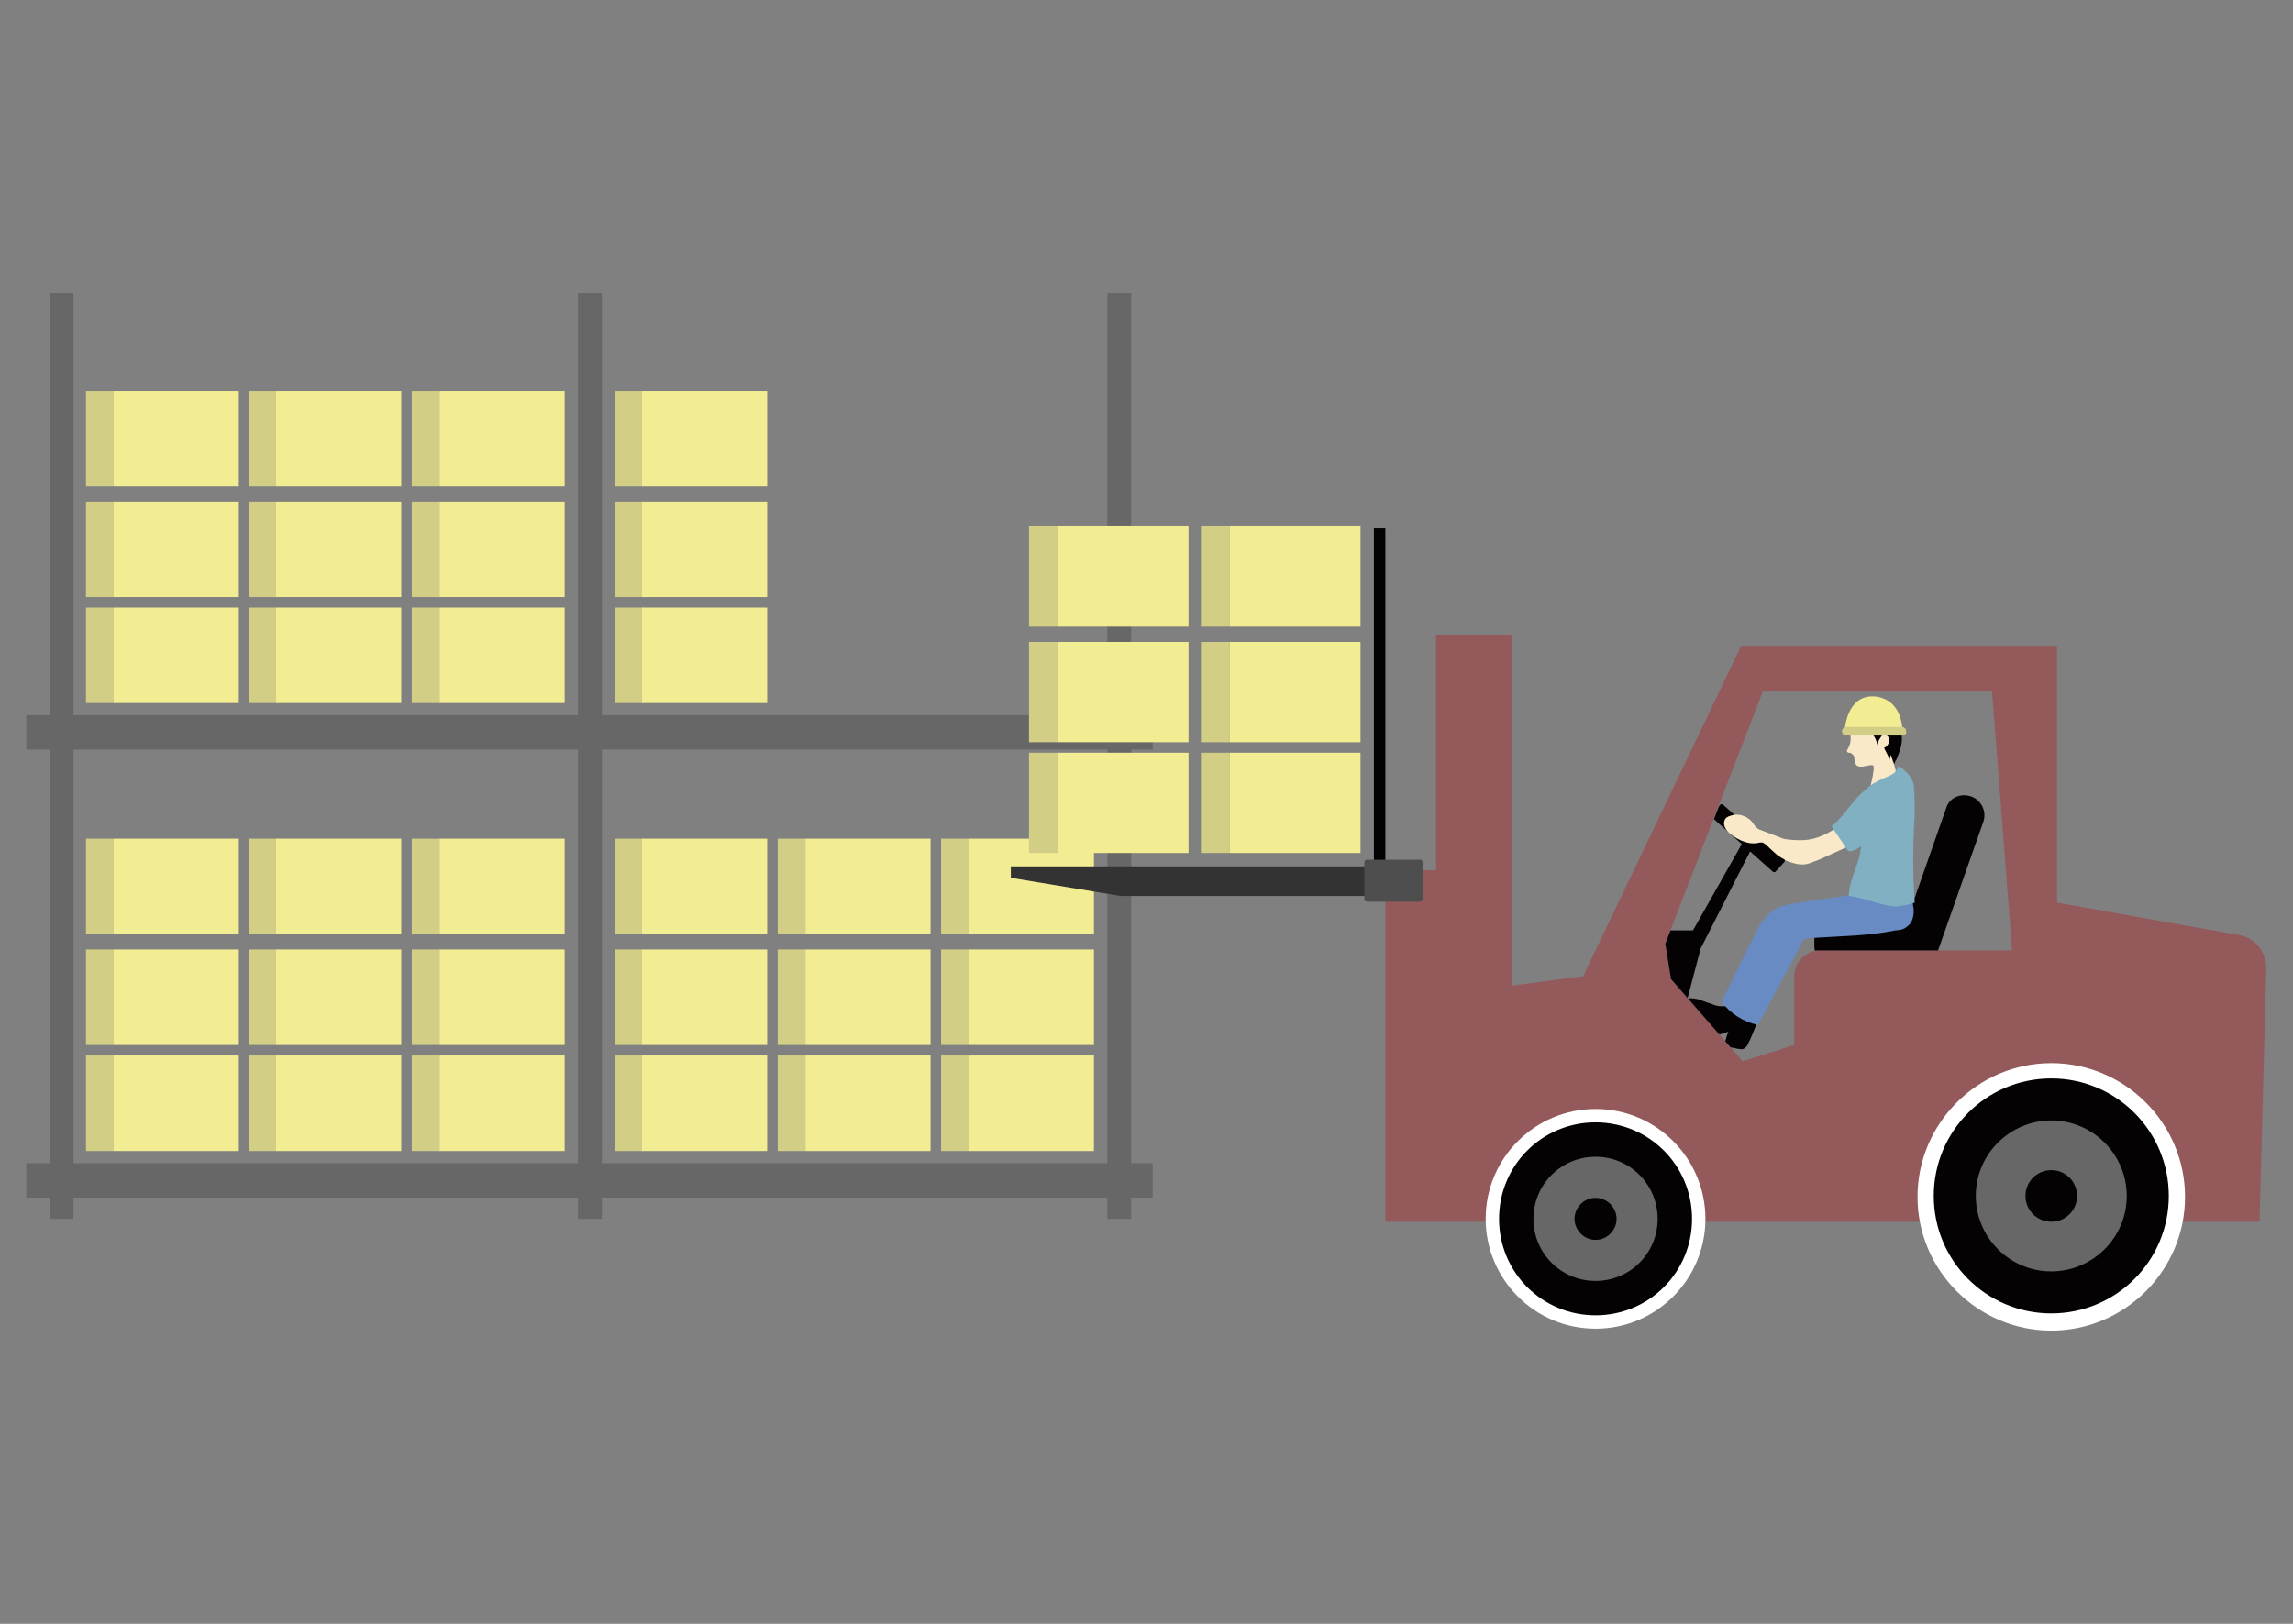 <?xml version="1.0" encoding="utf-8"?>
<!-- Generator: Adobe Illustrator 24.1.1, SVG Export Plug-In . SVG Version: 6.00 Build 0)  -->
<svg version="1.1" id="レイヤー_1" xmlns="http://www.w3.org/2000/svg" xmlns:xlink="http://www.w3.org/1999/xlink" x="0px"
	 y="0px" viewBox="0 0 240 170" style="enable-background:new 0 0 240 170;" xml:space="preserve">
<rect x="0" y="0" width="240" height="170" fill="#808080" stroke="none"/>
<style type="text/css">
	.st0{fill:#D2CE85;}
	.st1{fill:#F2EC93;}
	.st2{fill:#676767;}
	.st3{fill:#040202;}
	.st4{fill:#333333;}
	.st5{fill:#93595B;}
	.st6{clip-path:url(#SVGID_2_);}
	.st7{fill:#F9E9C9;}
	.st8{fill:#678BC2;}
	.st9{fill:#80B0C2;}
	.st10{fill:#4E4E4E;}
	.st11{fill:#FFFFFF;}
</style>
<g>
	<g>
		<g>
			<g>
				<g>
					<g>
						<rect x="43.1" y="63.6" class="st0" width="2.9" height="10"/>
						<rect x="46" y="63.6" class="st1" width="13.1" height="10"/>
					</g>
					<g>
						<rect x="26.1" y="63.6" class="st0" width="2.9" height="10"/>
						<rect x="28.9" y="63.6" class="st1" width="13.1" height="10"/>
					</g>
					<g>
						<rect x="9" y="63.6" class="st0" width="2.9" height="10"/>
						<rect x="11.9" y="63.6" class="st1" width="13.1" height="10"/>
					</g>
				</g>
				<g>
					<g>
						<rect x="43.1" y="52.5" class="st0" width="2.9" height="10"/>
						<rect x="46" y="52.5" class="st1" width="13.1" height="10"/>
					</g>
					<g>
						<rect x="26.1" y="52.5" class="st0" width="2.9" height="10"/>
						<rect x="28.9" y="52.5" class="st1" width="13.1" height="10"/>
					</g>
					<g>
						<rect x="9" y="52.5" class="st0" width="2.9" height="10"/>
						<rect x="11.9" y="52.5" class="st1" width="13.1" height="10"/>
					</g>
				</g>
				<g>
					<g>
						<rect x="43.1" y="40.9" class="st0" width="2.9" height="10"/>
						<rect x="46" y="40.9" class="st1" width="13.1" height="10"/>
					</g>
					<g>
						<rect x="26.1" y="40.9" class="st0" width="2.9" height="10"/>
						<rect x="28.9" y="40.9" class="st1" width="13.1" height="10"/>
					</g>
					<g>
						<rect x="9" y="40.9" class="st0" width="2.9" height="10"/>
						<rect x="11.9" y="40.9" class="st1" width="13.1" height="10"/>
					</g>
				</g>
			</g>
			<g>
				<g>
					<g>
						<rect x="43.1" y="110.5" class="st0" width="2.9" height="10"/>
						<rect x="46" y="110.5" class="st1" width="13.1" height="10"/>
					</g>
					<g>
						<rect x="26.1" y="110.5" class="st0" width="2.9" height="10"/>
						<rect x="28.9" y="110.5" class="st1" width="13.1" height="10"/>
					</g>
					<g>
						<rect x="9" y="110.5" class="st0" width="2.9" height="10"/>
						<rect x="11.9" y="110.5" class="st1" width="13.1" height="10"/>
					</g>
				</g>
				<g>
					<g>
						<rect x="43.1" y="99.4" class="st0" width="2.9" height="10"/>
						<rect x="46" y="99.4" class="st1" width="13.1" height="10"/>
					</g>
					<g>
						<rect x="26.1" y="99.4" class="st0" width="2.9" height="10"/>
						<rect x="28.9" y="99.4" class="st1" width="13.1" height="10"/>
					</g>
					<g>
						<rect x="9" y="99.4" class="st0" width="2.9" height="10"/>
						<rect x="11.9" y="99.4" class="st1" width="13.1" height="10"/>
					</g>
				</g>
				<g>
					<g>
						<rect x="43.1" y="87.8" class="st0" width="2.9" height="10"/>
						<rect x="46" y="87.8" class="st1" width="13.1" height="10"/>
					</g>
					<g>
						<rect x="26.1" y="87.8" class="st0" width="2.9" height="10"/>
						<rect x="28.9" y="87.8" class="st1" width="13.1" height="10"/>
					</g>
					<g>
						<rect x="9" y="87.8" class="st0" width="2.9" height="10"/>
						<rect x="11.9" y="87.8" class="st1" width="13.1" height="10"/>
					</g>
				</g>
			</g>
			<g>
				<g>
					<g>
						<rect x="98.5" y="110.5" class="st0" width="2.9" height="10"/>
						<rect x="101.4" y="110.5" class="st1" width="13.1" height="10"/>
					</g>
					<g>
						<rect x="81.4" y="110.5" class="st0" width="2.9" height="10"/>
						<rect x="84.3" y="110.5" class="st1" width="13.1" height="10"/>
					</g>
					<g>
						<rect x="64.4" y="110.5" class="st0" width="2.9" height="10"/>
						<rect x="67.2" y="110.5" class="st1" width="13.1" height="10"/>
					</g>
				</g>
				<g>
					<g>
						<rect x="98.5" y="99.4" class="st0" width="2.9" height="10"/>
						<rect x="101.4" y="99.4" class="st1" width="13.1" height="10"/>
					</g>
					<g>
						<rect x="81.4" y="99.4" class="st0" width="2.9" height="10"/>
						<rect x="84.3" y="99.4" class="st1" width="13.1" height="10"/>
					</g>
					<g>
						<rect x="64.4" y="99.4" class="st0" width="2.9" height="10"/>
						<rect x="67.2" y="99.4" class="st1" width="13.1" height="10"/>
					</g>
				</g>
				<g>
					<g>
						<rect x="98.5" y="87.8" class="st0" width="2.9" height="10"/>
						<rect x="101.4" y="87.8" class="st1" width="13.1" height="10"/>
					</g>
					<g>
						<rect x="81.4" y="87.8" class="st0" width="2.9" height="10"/>
						<rect x="84.3" y="87.8" class="st1" width="13.1" height="10"/>
					</g>
					<g>
						<rect x="64.4" y="87.8" class="st0" width="2.9" height="10"/>
						<rect x="67.2" y="87.8" class="st1" width="13.1" height="10"/>
					</g>
				</g>
			</g>
			<g>
				<g>
					<rect x="5.2" y="30.7" class="st2" width="2.5" height="96.9"/>
					<rect x="60.5" y="30.7" class="st2" width="2.5" height="96.9"/>
					<rect x="115.9" y="30.7" class="st2" width="2.5" height="96.9"/>
				</g>
				
					<rect x="60" y="17.7" transform="matrix(6.123234e-17 -1 1 6.123234e-17 -14.947 138.472)" class="st2" width="3.6" height="117.9"/>
				
					<rect x="60" y="64.6" transform="matrix(6.123234e-17 -1 1 6.123234e-17 -61.851 185.376)" class="st2" width="3.6" height="117.9"/>
			</g>
			<g>
				<g>
					<rect x="64.4" y="63.6" class="st0" width="2.9" height="10"/>
					<rect x="67.2" y="63.6" class="st1" width="13.1" height="10"/>
				</g>
				<g>
					<rect x="64.4" y="52.5" class="st0" width="2.9" height="10"/>
					<rect x="67.2" y="52.5" class="st1" width="13.1" height="10"/>
				</g>
				<g>
					<rect x="64.4" y="40.9" class="st0" width="2.9" height="10"/>
					<rect x="67.2" y="40.9" class="st1" width="13.1" height="10"/>
				</g>
			</g>
		</g>
		<g>
			<rect x="143.8" y="55.3" class="st3" width="1.2" height="36"/>
			<g>
				<g>
					<rect x="107.7" y="78.8" class="st0" width="3" height="10.5"/>
					<rect x="110.7" y="78.8" class="st1" width="13.7" height="10.5"/>
				</g>
				<g>
					<rect x="107.7" y="67.2" class="st0" width="3" height="10.5"/>
					<rect x="110.7" y="67.2" class="st1" width="13.7" height="10.5"/>
				</g>
				<g>
					<rect x="107.7" y="55.1" class="st0" width="3" height="10.5"/>
					<rect x="110.7" y="55.1" class="st1" width="13.7" height="10.5"/>
				</g>
			</g>
			<g>
				<g>
					<rect x="125.7" y="78.8" class="st0" width="3" height="10.5"/>
					<rect x="128.7" y="78.8" class="st1" width="13.7" height="10.5"/>
				</g>
				<g>
					<rect x="125.7" y="67.2" class="st0" width="3" height="10.5"/>
					<rect x="128.7" y="67.2" class="st1" width="13.7" height="10.5"/>
				</g>
				<g>
					<rect x="125.7" y="55.1" class="st0" width="3" height="10.5"/>
					<rect x="128.7" y="55.1" class="st1" width="13.7" height="10.5"/>
				</g>
			</g>
			<polygon class="st4" points="145.8,90.7 105.8,90.7 105.8,91.9 117.3,93.8 145.8,93.8 			"/>
			<path class="st5" d="M234.4,97.9l-19.1-3.4V67.7h-33.1l-16.5,34.5l-7.5,1V66.5h-7.9v24.6h-5.3v36.8h9h82.5l0.7-26.5
				C237.2,99.7,236.1,98.2,234.4,97.9z M190.5,99.5c-1.5,0-2.7,1.2-2.7,2.7v7.2l-5.4,1.7l-7.5-8.6l-0.6-3.7l10.2-26.4h24l2.1,27.1
				H190.5z"/>
			<g>
				<defs>
					<path id="SVGID_1_" d="M184.6,72.4h24l2.1,27.1h-20.4c-1.4,0-2.5,1.1-2.5,2.5v7.4l-5.4,1.7l-7.5-8.6l-0.6-3.7L184.6,72.4z"/>
				</defs>
				<clipPath id="SVGID_2_">
					<use xlink:href="#SVGID_1_"  style="overflow:visible;"/>
				</clipPath>
				<g class="st6">
					<path class="st3" d="M202.5,100.5h-11.2c-0.8,0-1.4-0.6-1.4-1.4v-1.4c0-0.8,0.6-1.4,1.4-1.4h8.3l4.1-11.7
						c0.3-1,1.3-1.5,2.3-1.3l0,0c1.2,0.2,2,1.5,1.6,2.7L202.5,100.5z"/>
					<g>
						<path class="st7" d="M193.6,76.7c0.2,0.6,0.1,1.2-0.2,1.7c0,0.1-0.1,0.1-0.1,0.2c0,0.1,0.1,0.2,0.2,0.2c0.1,0,0.2,0,0.3,0.1
							c0.2,0.1,0.3,0.3,0.3,0.6c0,0.2,0.1,0.5,0.2,0.6c0.2,0.2,0.6,0.2,0.9,0.1c0.2,0,0.4-0.1,0.6-0.1c0.1,0,0.1,0,0.2,0
							c0,0,0.1,0.1,0.1,0.1c0.1,0.3-0.2,1.6-0.3,2c0.8-0.1,2.3-0.5,2.7-1.2c-0.1-0.4-0.2-0.9-0.4-1.3c0-0.2-0.1-0.3-0.1-0.5
							c0-0.2,0.1-0.3,0.2-0.5c0.4-0.8,0.5-1.7,0.1-2.6"/>
						<path class="st3" d="M195.8,76.7c0.4,0.3,0.6,0.8,0.7,1.3c0-0.3,0.2-0.6,0.4-0.9c0.1-0.1,0.1-0.2,0.2-0.2c0.1,0,0.3,0,0.4,0.1
							c0.1,0.1,0.2,0.2,0.2,0.3c0.1,0.4-0.1,0.8-0.5,1c0.2,0.4,0.4,0.8,0.6,1.2c0-0.2,0.1-0.3,0.1-0.5c0.1,0.3,0.2,0.6,0.4,1
							c0-0.2,0.1-0.4,0.2-0.5c0.2-0.5,0.4-1,0.5-1.5c0.1-0.5,0.1-1.1-0.1-1.6c-0.2,0.1-0.5,0.1-0.8,0.1"/>
						<g>
							<path class="st1" d="M193.1,76.3c0,0,0.2-3.5,3-3.4c3,0.2,3,3.4,3,3.4"/>
							<path class="st0" d="M199.1,77l-5.9,0c-0.2,0-0.4-0.2-0.4-0.4l0-0.1c0-0.2,0.2-0.4,0.4-0.4l5.9,0c0.2,0,0.4,0.2,0.4,0.4v0.1
								C199.6,76.8,199.4,76.9,199.1,77z"/>
						</g>
					</g>
					<path class="st3" d="M181.1,105.2c-0.5,0.2-1.2,0.2-1.7,0c-0.6-0.2-1.1-0.4-1.7-0.6c-0.5-0.1-1.1-0.2-1.4,0.2
						c-0.3,0.3-0.3,0.8-0.2,1.2c0.2,0.4,0.5,0.7,0.8,1c0.6,0.6,1.2,1.3,2.1,1.4c0.6,0.1,1.3-0.2,1.9-0.4c-0.2,0.5-0.3,1-0.5,1.5
						c0.5,0.1,1,0.2,1.5,0.3c0.2,0,0.4,0.1,0.6,0c0.2-0.1,0.4-0.3,0.5-0.6c0.5-1,0.9-2.1,1.2-3.2"/>
					<path class="st8" d="M199.9,93.6c0.2,0.6,0.4,1.2,0.4,1.8c0,0.6-0.2,1.3-0.7,1.6c-0.3,0.3-0.8,0.4-1.2,0.4
						c-2.9,0.6-5.9,0.6-8.8,0.8c-0.3,0-0.6,0-0.8,0.2c-0.2,0.1-0.2,0.3-0.3,0.5c-1.5,2.8-3,5.6-4.5,8.4c-1.5-0.3-2.9-1.2-3.8-2.4
						c1.1-2.3,2.2-4.6,3.4-6.9c0.5-1.1,1.2-2.3,2.3-2.9c0.6-0.3,1.2-0.4,1.8-0.5c2.4-0.4,4.9-0.7,7.3-1.1"/>
					<path class="st7" d="M193.1,86.1c-1.2,0.8-2.4,1.6-3.8,1.8c-1.2,0.2-3.8-0.1-4.8-0.7c-0.4-0.3,0.2-0.1-0.3-0.3
						c-0.5-0.3-0.8-0.6-1.3-0.4c-0.5,0.3-0.7,0.5-0.5,1c0.2,0.4,0.6,0.7,1.1,0.9c0.5,0.2,0.4,0.2,0.9,0.4c0,0,2.9,1.8,4.3,1.7
						c0.6,0,1.1-0.3,1.7-0.5c1.5-0.7,2.9-1.3,4.4-2"/>
					<path class="st9" d="M195.1,82.8c-1.3,1.1-2.1,2.7-3.4,3.7c0.5,0.8,1.1,1.6,1.6,2.4c0.1,0.1,0.1,0.2,0.2,0.2c0.1,0,0.2,0,0.3,0
						c0.4-0.1,0.7-0.3,1-0.5c-0.2,2-1.2,3.2-1.3,5.2c1.3,0.1,3.4,1,4.8,1.1c0.6,0,1.5-0.2,2.1-0.4c-0.2-3.4-0.2-5.8,0-9.2
						c0-0.8,0-2.4-0.1-3.2c-0.2-0.8-0.9-1.5-1.6-1.9c-0.2,0.8-0.9,1-1.6,1.3C196.4,81.8,195.7,82.2,195.1,82.8z"/>
					<path class="st3" d="M186.8,90.2l-1,1.1c-0.1,0-0.1,0-0.2,0l-6.5-5.8c0-0.1,0-0.1,0-0.2l1-1.1c0.1,0,0.1,0,0.2,0l6.5,5.8
						C186.8,90.1,186.8,90.1,186.8,90.2z"/>
					<polyline class="st3" points="182.4,88.2 177.2,97.4 174.1,97.4 173.6,100.7 176.5,105 178,99.3 183.4,88.7 					"/>
					<path class="st7" d="M187.2,90.1c-1-0.2-1.7-1.1-2.4-1.7c-0.1-0.1-0.2-0.1-0.3-0.2c-0.1,0-0.2,0-0.3,0
						c-1.1,0.3-2.2-0.2-3.1-0.9c-0.4-0.3-0.8-0.9-0.6-1.4c0.1-0.4,0.6-0.5,1-0.6c0.8-0.1,1.6,0.3,2,0.9c0.1,0.2,0.3,0.4,0.4,0.5
						c0.1,0.1,0.3,0.2,0.4,0.2c1.3,0.5,2.6,1,3.9,1.5"/>
				</g>
			</g>
			<path class="st10" d="M148.6,94.4h-5.5c-0.2,0-0.3-0.1-0.3-0.3v-3.8c0-0.2,0.1-0.3,0.3-0.3h5.5c0.2,0,0.3,0.1,0.3,0.3v3.8
				C148.9,94.3,148.8,94.4,148.6,94.4z"/>
			<g>
				<g>
					<path class="st3" d="M177.8,127.6c0,6-4.9,10.8-10.8,10.8s-10.8-4.9-10.8-10.8c0-6,4.9-10.8,10.8-10.8S177.8,121.6,177.8,127.6
						z"/>
					<path class="st11" d="M167,139.1c-6.4,0-11.5-5.2-11.5-11.5c0-6.4,5.2-11.5,11.5-11.5c6.4,0,11.5,5.2,11.5,11.5
						C178.5,133.9,173.4,139.1,167,139.1z M167,117.5c-5.6,0-10.1,4.5-10.1,10.1s4.5,10.1,10.1,10.1s10.1-4.5,10.1-10.1
						S172.6,117.5,167,117.5z"/>
				</g>
				<path class="st2" d="M173.5,127.6c0,3.6-2.9,6.5-6.5,6.5c-3.6,0-6.5-2.9-6.5-6.5c0-3.6,2.9-6.5,6.5-6.5
					C170.6,121.1,173.5,124,173.5,127.6z"/>
				<path class="st3" d="M169.2,127.6c0,1.2-1,2.2-2.2,2.2s-2.2-1-2.2-2.2c0-1.2,1-2.2,2.2-2.2S169.2,126.4,169.2,127.6z"/>
			</g>
			<g>
				<g>
					<path class="st3" d="M227.8,125.2c0,7.3-5.9,13.2-13.2,13.2c-7.3,0-13.2-5.9-13.2-13.2c0-7.3,5.9-13.2,13.2-13.2
						C221.9,112.1,227.8,118,227.8,125.2z"/>
					<path class="st11" d="M214.7,139.3c-7.7,0-14-6.3-14-14c0-7.7,6.3-14,14-14c7.7,0,14,6.3,14,14
						C228.7,133,222.4,139.3,214.7,139.3z M214.7,112.9c-6.8,0-12.3,5.5-12.3,12.3c0,6.8,5.5,12.3,12.3,12.3
						c6.8,0,12.3-5.5,12.3-12.3C227,118.4,221.5,112.9,214.7,112.9z"/>
				</g>
				<path class="st2" d="M222.6,125.2c0,4.4-3.6,7.9-7.9,7.9c-4.4,0-7.9-3.6-7.9-7.9c0-4.4,3.6-7.9,7.9-7.9
					C219.1,117.3,222.6,120.9,222.6,125.2z"/>
				<path class="st3" d="M217.4,125.2c0,1.5-1.2,2.7-2.7,2.7c-1.5,0-2.7-1.2-2.7-2.7c0-1.5,1.2-2.7,2.7-2.7
					C216.2,122.5,217.4,123.7,217.4,125.2z"/>
			</g>
		</g>
	</g>
</g>
</svg>

